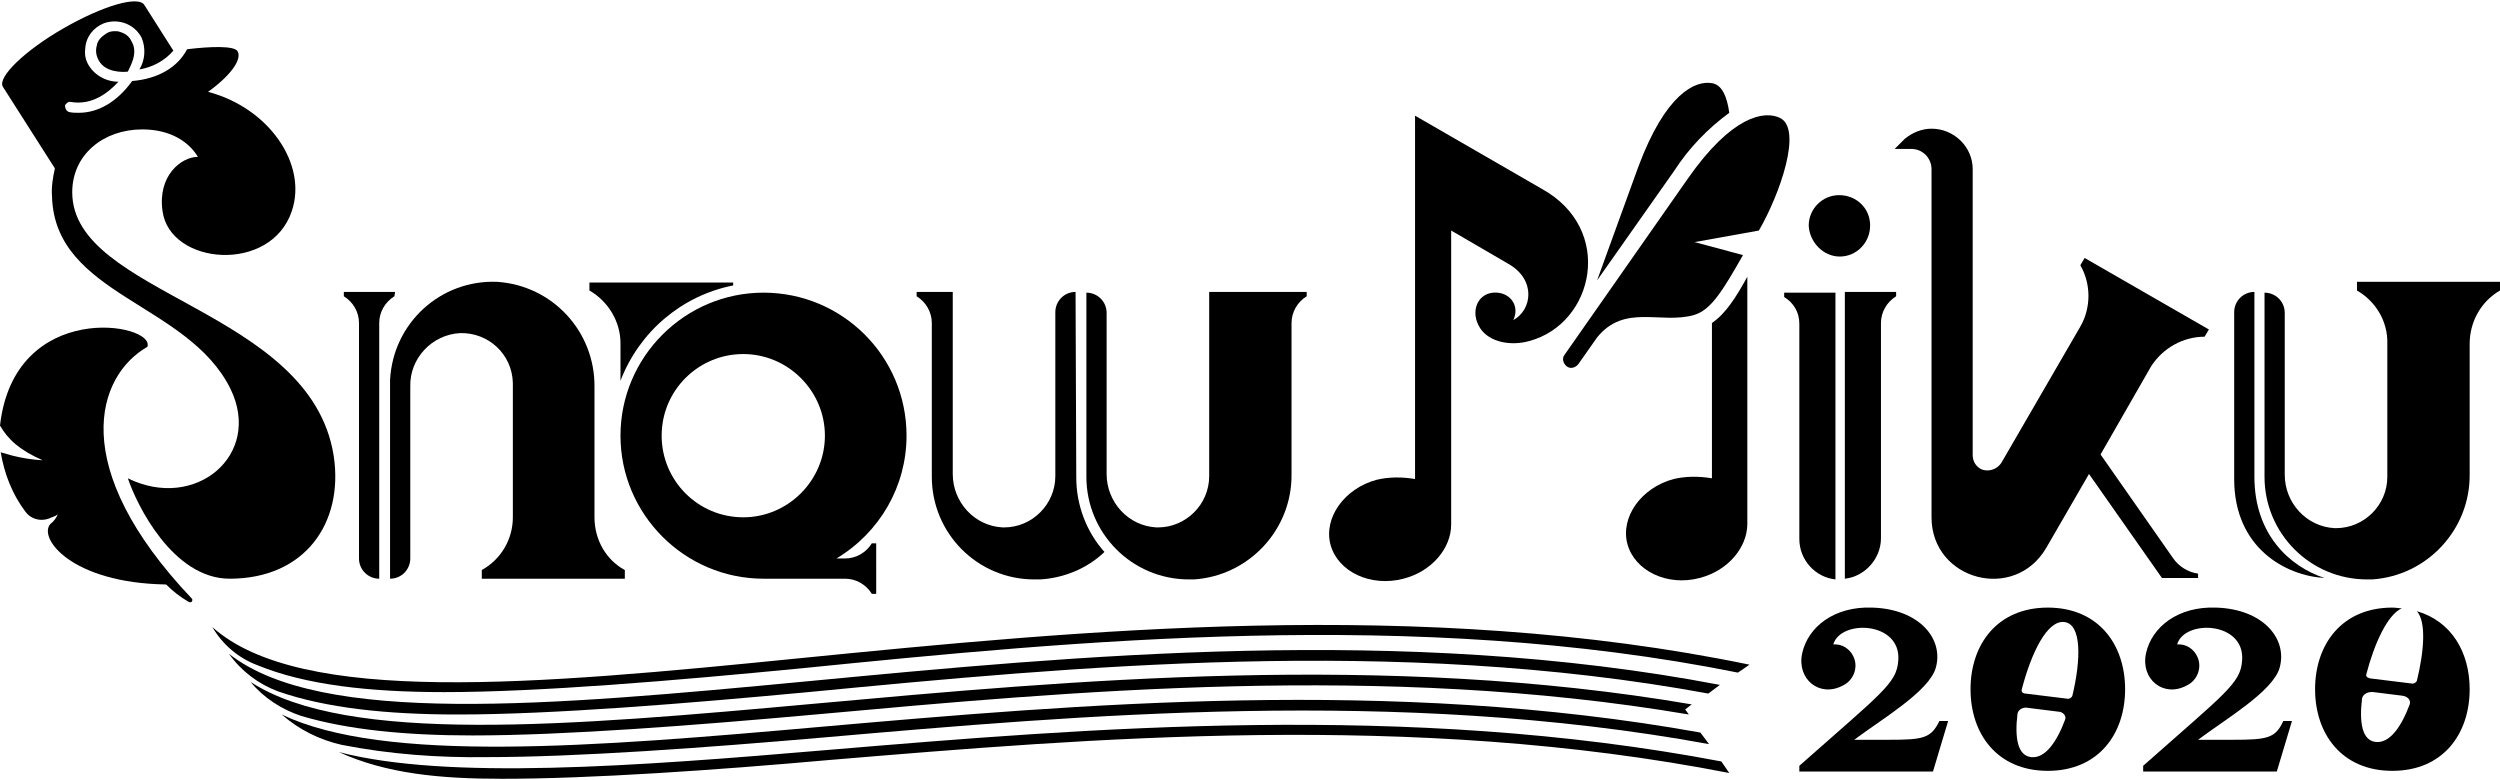 <svg version="1.1" xmlns="http://www.w3.org/2000/svg" viewBox="0 0 346.1 107.6" width="346" height="108">
<path d="M261.4,102.2h-4.7c3.7-2.8,10.4-6.7,11.3-10c1.1-4-2.3-8.1-8.8-8.3c-5.3-0.2-8.9,2.7-9.7,6.3s2.4,6.2,5.6,4.5
	c1.5-0.7,2.2-2.5,1.5-4c-0.5-1.1-1.6-1.8-2.8-1.7c1-3.5,9.4-3.2,9,2.2c-0.2,3.2-2.3,4.5-13.7,14.6v0.8h18.5l2.1-7h-1.2
	C267.3,102,266.3,102.2,261.4,102.2z"/>
<path d="M309,102.2h-4.7c3.7-2.8,10.4-6.7,11.3-10c1.1-4-2.3-8.1-8.8-8.3c-5.3-0.2-8.9,2.7-9.7,6.3s2.4,6.2,5.6,4.5
	c1.5-0.7,2.2-2.5,1.5-4c-0.5-1.1-1.6-1.8-2.8-1.7c1-3.5,9.4-3.2,9,2.2c-0.2,3.2-2.3,4.5-13.7,14.6v0.8h18.5l2.1-7h-1.2
	C315,102,313.9,102.2,309,102.2z"/>
<path d="M283.5,83.9c-7,0-10.7,5.1-10.7,11.3s3.7,11.3,10.7,11.3s10.7-5.1,10.7-11.3S290.5,83.9,283.5,83.9z M285.9,99.4
	c-1.2,3.2-2.8,5.4-4.7,5.2s-2.3-2.7-1.9-6c0.1-0.6,0.8-1,1.6-0.8l4,0.5C285.6,98.3,286.1,98.9,285.9,99.4L285.9,99.4z M286.9,96.1
	c-0.1,0.3-0.5,0.5-0.8,0.4l-5.7-0.7c-0.4,0-0.6-0.3-0.5-0.6c1.3-5,3.5-9.6,5.9-9.3S288.1,91.1,286.9,96.1L286.9,96.1z"/>
<path d="M334.6,84.4c1.3,1.5,1,5.5,0,9.6c-0.1,0.3-0.5,0.5-0.8,0.4l-5.7-0.7c-0.4-0.1-0.6-0.3-0.5-0.6c1.1-4.2,2.9-8.2,4.9-9.1
	c-0.4,0-0.8-0.1-1.3-0.1c-7,0-10.7,5.1-10.7,11.3s3.7,11.3,10.7,11.3s10.7-5.1,10.7-11.3C341.9,90.1,339.4,85.8,334.6,84.4z
	 M333.6,97.3c-1.2,3.2-2.8,5.4-4.7,5.2s-2.3-2.7-1.9-6c0.1-0.6,0.8-1,1.6-0.9l4,0.5C333.3,96.2,333.8,96.7,333.6,97.3L333.6,97.3z"
	/>
<path d="M346.1,40v-1.2h-19.8V40c2.6,1.5,4.3,4.3,4.2,7.4v18.4c0,3.9-3.2,7.1-7.1,7.1c-0.1,0-0.1,0-0.2,0c-3.9-0.2-6.9-3.5-6.9-7.4
	V43.1c0-1.6-1.3-2.8-2.8-2.8c0,0,0,0,0,0v25.5c0,7.8,6.3,14.2,14.2,14.2c0.2,0,0.5,0,0.7,0c7.6-0.5,13.6-6.9,13.5-14.6v-18l0,0
	C341.9,44.3,343.5,41.5,346.1,40z"/>
<path d="M312.1,65.8V40.2c-1.6,0-2.8,1.3-2.8,2.8v23.1c0,9.6,7.2,13.4,12.5,13.7C316.9,78.2,312.1,73.7,312.1,65.8z"/>
<path d="M305.2,46.4l0.6-1l-17.2-9.9l-0.6,1c1.5,2.6,1.5,5.9,0,8.5l-10.9,18.8c-0.6,1-1.9,1.4-2.9,0.9c-0.7-0.4-1.1-1.1-1.1-1.9
	V23.2c0-3.1-2.6-5.6-5.7-5.6c-1.3,0-2.6,0.5-3.7,1.4l-1.4,1.4h2.3c1.6,0,2.8,1.3,2.8,2.8v48.2c0,8.7,11.5,11.8,15.9,4.2l5.9-10.2
	l10.1,14.4h5v-0.6c-1.4-0.2-2.7-1-3.5-2.2l-10-14.3l7-12.2C299.4,48,302.2,46.4,305.2,46.4z"/>
<path d="M82.3,71.4L82.3,71.4v-18c0.1-7.7-5.8-14.1-13.5-14.6C61,38.5,54.4,44.5,54,52.4c0,0.2,0,0.4,0,0.6v26.9
	c1.6,0,2.8-1.3,2.8-2.8V53.3c-0.1-3.9,3-7.2,6.9-7.4c3.9-0.1,7.2,2.9,7.3,6.9c0,0.1,0,0.1,0,0.2v18.4c0,3-1.6,5.8-4.3,7.3v1.2h19.8
	v-1.2C83.9,77.3,82.3,74.5,82.3,71.4z"/>
<path d="M54.7,40.2h-7.1v0.6c1.3,0.8,2.1,2.2,2.1,3.7v32.6c0,1.6,1.3,2.8,2.8,2.8V44.5c0-1.5,0.8-2.9,2.1-3.7L54.7,40.2z"/>
<path d="M254.7,35.3c2.3,0,4.2-1.9,4.2-4.3s-1.9-4.2-4.3-4.2c-2.3,0-4.2,1.9-4.2,4.2C250.5,33.3,252.4,35.3,254.7,35.3
	C254.7,35.3,254.7,35.3,254.7,35.3z"/>
<path d="M255.4,40.3v39.6c2.8-0.3,5-2.8,5-5.6V44.5c0-1.5,0.8-2.9,2.1-3.7v-0.6H255.4z"/>
<path d="M247,40.3v0.6c1.3,0.8,2.1,2.1,2.1,3.7v29.8c0,2.9,2.2,5.3,5,5.6V40.3H247z"/>
<path d="M148.9,40.2L148.9,40.2c-1.6,0-2.8,1.3-2.8,2.8v22.7c0,3.9-3.2,7.1-7.1,7.1c-0.1,0-0.1,0-0.2,0c-3.9-0.2-6.9-3.5-6.9-7.4
	V40.2h-5v0.6c1.3,0.8,2.1,2.2,2.1,3.7v21.3c0,7.8,6.3,14.2,14.2,14.2c0.3,0,0.5,0,0.8,0c3.3-0.2,6.5-1.5,8.9-3.8
	c-2.5-2.8-3.9-6.5-3.9-10.3L148.9,40.2z"/>
<path d="M167.4,40.2v25.5c0,3.9-3.2,7.1-7.1,7.1c-0.1,0-0.1,0-0.2,0c-3.9-0.2-6.9-3.5-6.9-7.4V43.1c0-1.6-1.3-2.8-2.8-2.8l0,0v25.5
	c0,7.8,6.3,14.2,14.2,14.2c0.2,0,0.5,0,0.7,0c7.6-0.5,13.6-6.9,13.5-14.6V44.5c0-1.5,0.8-2.9,2.1-3.7v-0.6H167.4z"/>
<path d="M125.5,60.1c0-11-8.9-19.8-19.8-19.8s-19.8,8.9-19.8,19.8s8.9,19.8,19.8,19.8H117c1.5,0,2.9,0.8,3.7,2.1h0.6V75h-0.6
	c-0.8,1.3-2.2,2.1-3.7,2.1h-1.2C121.8,73.5,125.5,67.1,125.5,60.1z M102.9,71.4c-6.3,0-11.3-5.1-11.3-11.3c0-6.3,5.1-11.3,11.3-11.3
	s11.3,5.1,11.3,11.3c0,0,0,0,0,0C114.2,66.3,109.1,71.4,102.9,71.4C102.9,71.4,102.9,71.4,102.9,71.4z"/>
<path d="M85.9,47.3v5.2c2.6-6.8,8.5-11.8,15.6-13.2v-0.4H81.6V40C84.2,41.5,85.9,44.3,85.9,47.3z"/>
<path d="M46.2,62.9C43,42.5,10,40.7,10,26.4c0-5.2,4.3-8.7,9.7-8.7c4,0,6.5,1.8,7.7,3.8c-2.3,0-5.6,2.6-4.9,7.5c1,7.5,15,8.7,17.9,0
	c2.2-6.5-3.2-14.3-11.6-16.5c3.2-2.3,4.7-4.5,4.1-5.6c-0.4-0.8-3.7-0.7-7-0.3c-1.3,2.5-4,4.1-7.6,4.4c-2.1,2.9-4.7,4.4-7.4,4.4
	c-0.4,0-0.9,0-1.3-0.1C9.2,15.2,9,14.8,9,14.4c0,0,0,0,0,0c0.1-0.3,0.5-0.6,0.8-0.5c3,0.5,5.2-1.3,6.6-2.8c-1.8,0-3.5-1-4.3-2.6
	c-0.3-0.6-0.4-1.3-0.3-2c0.1-1.6,1.1-2.9,2.6-3.5c2-0.7,4.2,0.1,5.2,2c0.6,1.4,0.5,3.1-0.3,4.4c1.8-0.3,3.5-1.2,4.7-2.6L20,0.5
	c-0.8-1.4-5.8,0.1-11.2,3.2s-9.2,6.8-8.4,8.1l7.2,11.3c-0.3,1.3-0.5,2.6-0.4,3.9C7.6,40.7,26,41.7,31.9,53.6
	c4.5,9.2-4.9,17-14.2,12.4c1.2,3.6,6.2,13.9,14.1,13.9C42.2,79.9,47.6,72.2,46.2,62.9z"/>
<path d="M20.4,47.8C21.6,44.5,2,41.1,0,58.7c1.1,1.9,2.7,3.4,5.9,4.8c-2-0.1-3.9-0.5-5.8-1.1c0.5,3,1.6,5.8,3.4,8.2
	c0.7,1,2,1.4,3.2,1c0.4-0.2,0.9-0.3,1.3-0.6c-0.2,0.5-0.6,1-1,1.3c-1.8,1.9,2.8,8.2,16,8.4c0.9,0.9,1.9,1.7,3.1,2.4
	c0.4,0.2,0.6-0.1,0.5-0.4C9.2,64.4,13.4,51.8,20.4,47.8z"/>
<path d="M16.6,4.2c-0.2-0.1-0.5-0.1-0.7-0.1c-0.5,0-0.9,0.1-1.3,0.4c-0.6,0.4-1.1,0.9-1.2,1.6c-0.2,0.7-0.1,1.4,0.3,2.1
	c0.9,1.6,3.2,1.6,4,1.5C18,9,19.2,7.1,18.2,5.5C17.9,4.8,17.3,4.4,16.6,4.2z"/>
<path d="M231.8,23.4c2-3.1,4.6-5.8,7.6-8c-0.3-2.2-1-3.9-2.4-4.1c-2.3-0.4-6.4,1.4-10.2,11.6l-5.7,15.7L231.8,23.4z"/>
<path d="M246.4,16.1c-2.1-1-6.6-0.4-12.8,8.5l-17,24.3c-0.4,0.5-0.2,1.2,0.3,1.6c0,0,0,0,0,0l0,0c0.5,0.4,1.2,0.2,1.6-0.3l2.6-3.7
	c3.8-4.7,8.8-1.8,13.4-3.1c2.4-0.7,4-3.4,6.8-8.3l-6.7-1.8l8.9-1.6C246.4,26.7,249.6,17.6,246.4,16.1z"/>
<path d="M213.4,25.9l-17.5-10.1v50.3c-1.8-0.3-3.6-0.3-5.3,0.1c-4.5,1.2-7.4,5.3-6.4,9s5.5,5.9,10.1,4.7c3.9-1,6.6-4.2,6.6-7.5V31.7
	l7.9,4.6c3.9,2.2,3.3,6.4,0.7,7.8c1-2.1-0.6-4-2.8-3.8s-3.2,2.7-1.8,4.9c1.3,2,4.3,2.5,6.8,1.8C220.7,44.6,223.6,31.5,213.4,25.9z"
	/>
<path d="M237,44.5v21.5c-1.8-0.3-3.6-0.3-5.3,0.1c-4.5,1.2-7.4,5.3-6.4,9s5.5,5.9,10,4.7c3.9-1,6.6-4.2,6.6-7.5V38.1
	C240.3,41,238.9,43.2,237,44.5z"/>
<path d="M234.2,97.3c-42.6-7.3-86.1-3.3-121.4-0.1c-34.1,3.1-64.7,5.7-78.1-3l0,0c1.8,2.2,4.3,3.8,7,4.7c6.4,1.9,14.4,2.7,23.7,2.7
	c12.8,0,30.8-1.4,47.5-2.9c35.2-3.2,78.5-7.2,120.9,0l-0.5-0.7L234.2,97.3z"/>
<path d="M113.7,100.4c-31.6,2.8-60.5,5.1-74.7-1.7l0,0c2.4,2.1,5.2,3.5,8.3,4.2c6.6,1.3,13.4,1.8,20.1,1.7c12.5,0,30.2-1.3,46.4-2.7
	c35.6-3.1,79.6-7,122.8,0.9l-1.2-1.6C192.6,93.5,149.1,97.3,113.7,100.4z"/>
<path d="M238.3,105.2c-43.6-8.3-87.8-4.6-123.6-1.6c-27,2.3-52.8,4.2-67.8,0.3c6.6,3,14,3.7,22.6,3.7c12.3,0,29.6-1.2,45.3-2.6
	c36-3,80.7-6.8,124.6,1.8l0,0L238.3,105.2z"/>
<path d="M111.8,94.1c-35.8,3.4-67.4,6.2-80.1-3.8l0,0c1.7,2.4,4.1,4.2,6.8,5.2c6.6,2.3,15,3.2,24.9,3.2c13,0,31.4-1.5,48.5-3.1
	c36.4-3.5,81.2-7.8,124.6,0.2l1.6-1.2C194.2,86.2,148.6,90.6,111.8,94.1z"/>
<path d="M110.8,90.9c-36.9,3.7-69.2,6.6-81.4-4.3l0,0c1.4,2.4,3.6,4.3,6.3,5.3c6.6,2.7,15.4,3.7,25.8,3.7c13.2,0,32-1.6,49.5-3.3
	c37.8-3.8,84.9-8.4,129.6,0.6l1.6-1.1C196.8,82.4,149.1,87.1,110.8,90.9z"/>
</svg>